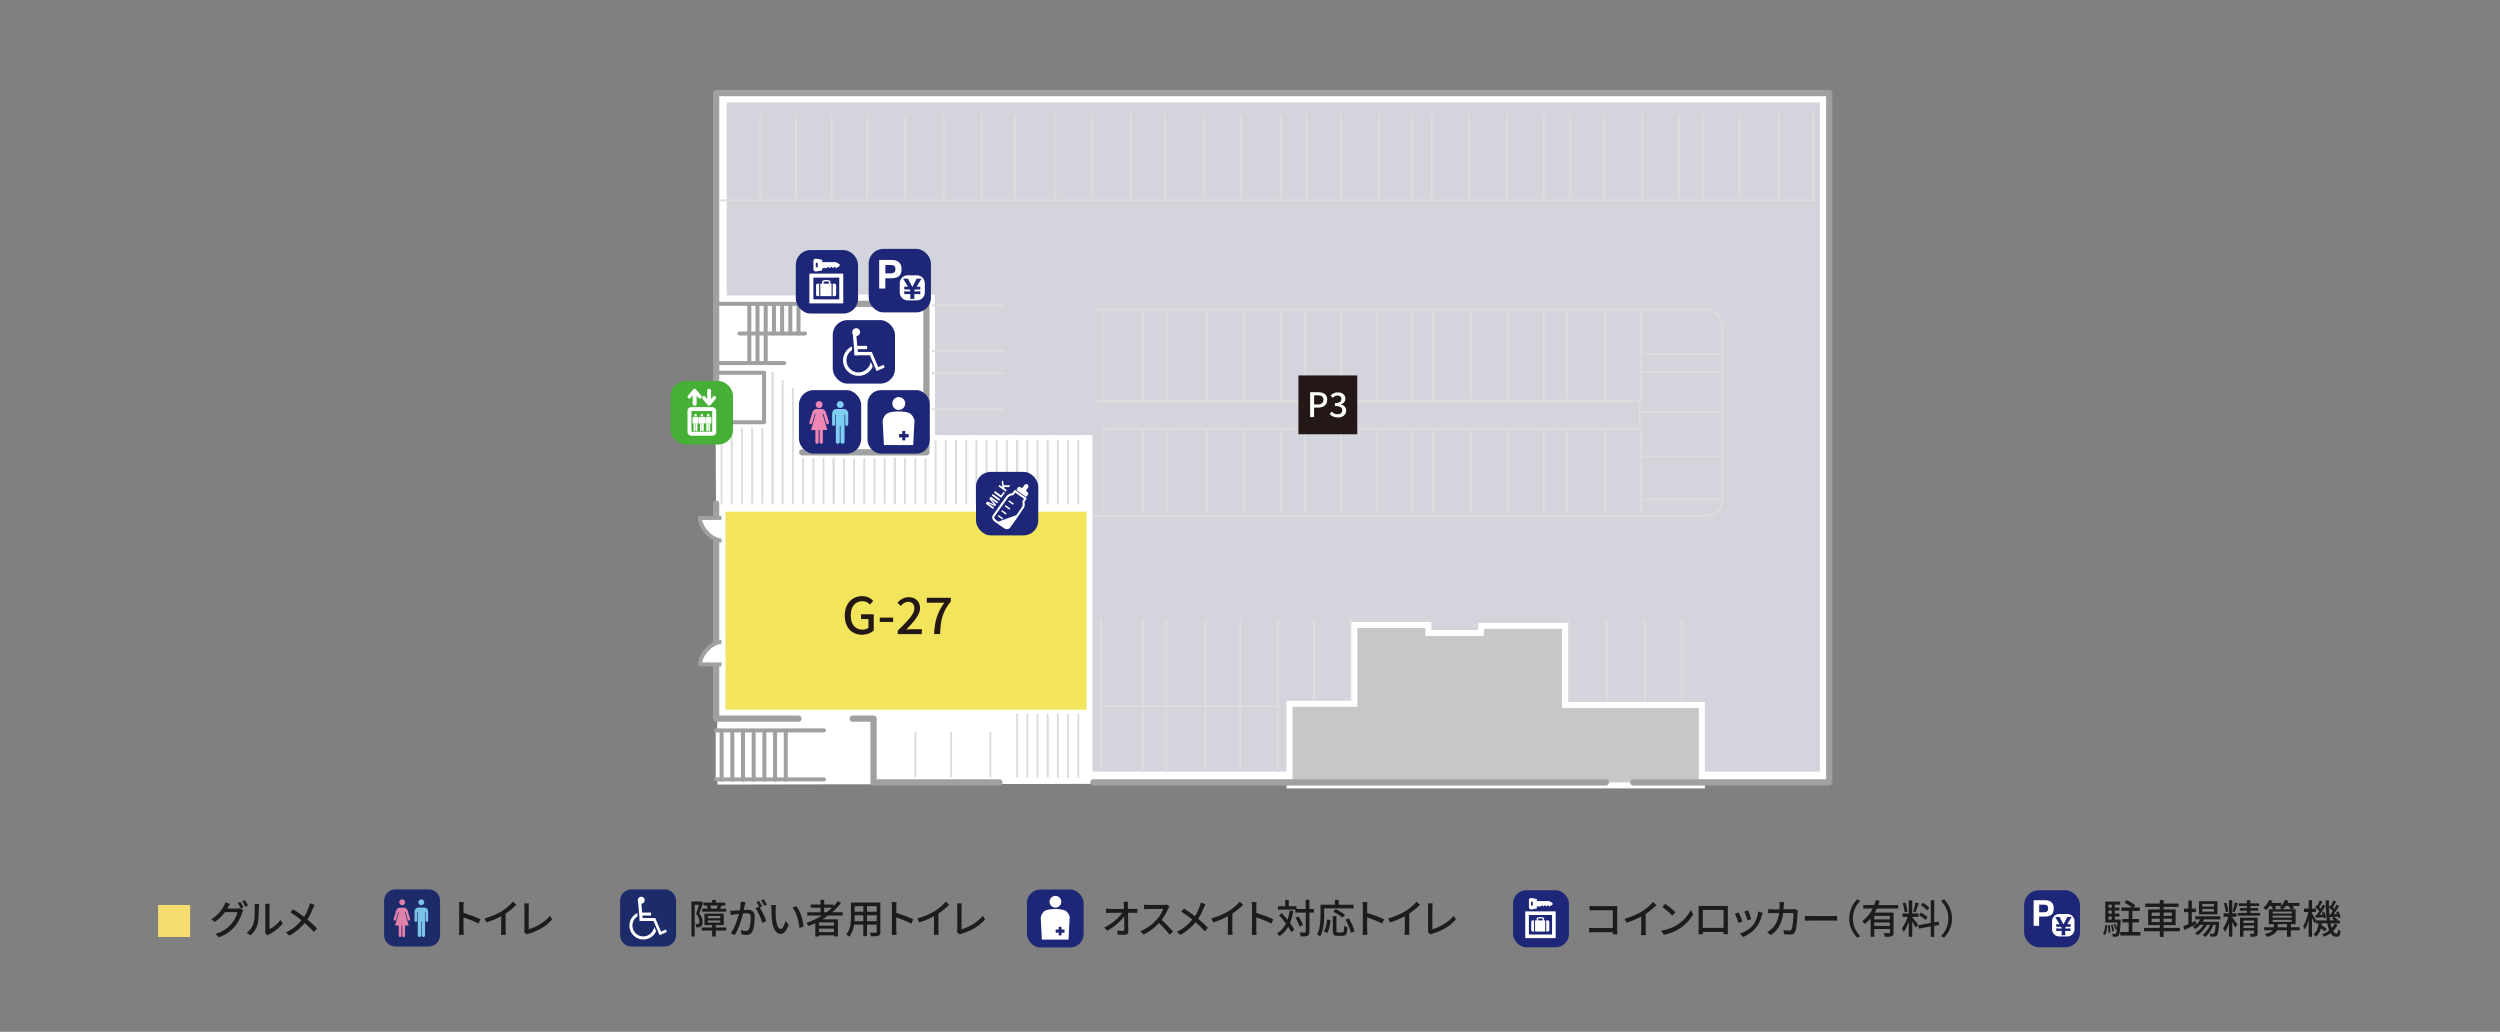<?xml version="1.0" encoding="UTF-8"?> <svg xmlns="http://www.w3.org/2000/svg" id="_アウトライン前" viewBox="0 0 400 165.09"><rect x="0" y="0" width="400" height="165.09" fill="#808080" stroke="none"/><defs><style>.cls-1{fill:#ee87b4;}.cls-1,.cls-2,.cls-3,.cls-4,.cls-5,.cls-6,.cls-7,.cls-8,.cls-9,.cls-10,.cls-11,.cls-12,.cls-13,.cls-14{stroke-width:0px;}.cls-15{stroke-width:1.92px;}.cls-15,.cls-16,.cls-17,.cls-18,.cls-19,.cls-20,.cls-21,.cls-22,.cls-23{stroke:#fff;}.cls-15,.cls-17,.cls-18,.cls-19,.cls-20,.cls-21,.cls-22,.cls-23{stroke-miterlimit:10;}.cls-15,.cls-24,.cls-12{fill:#fff;}.cls-25,.cls-16,.cls-26,.cls-17,.cls-18,.cls-20,.cls-27,.cls-22,.cls-23{fill:none;}.cls-25,.cls-16,.cls-26,.cls-27,.cls-24{stroke-linecap:round;stroke-linejoin:round;}.cls-25,.cls-26,.cls-24{stroke:#9fa0a0;}.cls-2{fill:#231815;}.cls-16{stroke-width:.34px;}.cls-3{fill:#7bc3e7;}.cls-26,.cls-19,.cls-21,.cls-24{stroke-width:.64px;}.cls-4{fill:#45b035;}.cls-17{stroke-width:.64px;}.cls-18{stroke-width:.58px;}.cls-5{fill:#f7dd70;}.cls-6{fill:#1e2678;}.cls-19{fill:#f2e55c;}.cls-20{stroke-width:.23px;}.cls-7{fill:#1e2b6a;}.cls-27{stroke:#dcdddd;stroke-width:.32px;}.cls-8{fill:#1b1c1e;}.cls-9{fill:#604c3f;}.cls-21{fill:#d3d4dc;}.cls-10{fill:#c9c7c5;}.cls-11{fill:#b5b5b6;}.cls-28{isolation:isolate;}.cls-22{stroke-width:.23px;}.cls-23{stroke-width:.21px;}.cls-13{fill:#e081ab;}.cls-14{fill:#7ecef4;}</style></defs><rect class="cls-12" x="114.51" y="116.86" width="17.32" height="7.84"></rect><rect class="cls-11" x="140.55" y="115.64" width="20.86" height="8.65"></rect><polygon class="cls-12" points="114.58 14.89 292.58 14.59 292.68 125.18 114.8 125.53 114.38 46.2 114.58 14.89"></polygon><polygon class="cls-21" points="136.16 47.44 149.28 47.44 149.28 69.93 174.47 69.93 174.47 123.78 291.5 123.78 291.5 16.07 115.95 16.07 115.95 47.59 131.7 47.59 136.16 47.44"></polygon><line class="cls-26" x1="118.32" y1="53.36" x2="128.81" y2="53.36"></line><line class="cls-26" x1="125.47" y1="58.09" x2="114.51" y2="58.09"></line><polyline class="cls-25" points="135.42 48.62 148.23 48.62 148.23 72.37 128.35 72.37"></polyline><line class="cls-26" x1="114.51" y1="48.62" x2="132.88" y2="48.62"></line><line class="cls-26" x1="127.76" y1="48.62" x2="127.76" y2="53.36"></line><line class="cls-26" x1="126.45" y1="48.62" x2="126.45" y2="53.36"></line><line class="cls-26" x1="125.14" y1="48.62" x2="125.14" y2="53.36"></line><line class="cls-26" x1="123.83" y1="48.62" x2="123.83" y2="53.36"></line><line class="cls-26" x1="122.51" y1="48.62" x2="122.51" y2="53.36"></line><line class="cls-26" x1="121.2" y1="48.62" x2="121.2" y2="53.36"></line><line class="cls-26" x1="119.89" y1="48.62" x2="119.89" y2="53.36"></line><line class="cls-26" x1="122.51" y1="53.36" x2="122.51" y2="58.09"></line><line class="cls-26" x1="121.2" y1="53.36" x2="121.2" y2="58.09"></line><line class="cls-26" x1="119.89" y1="53.36" x2="119.89" y2="58.09"></line><polyline class="cls-26" points="114.77 59.64 122.25 59.64 122.25 67.56 114.77 67.56"></polyline><line class="cls-27" x1="121.66" y1="18.44" x2="121.66" y2="31.76"></line><line class="cls-27" x1="127.37" y1="18.44" x2="127.37" y2="31.76"></line><line class="cls-27" x1="133.08" y1="18.44" x2="133.08" y2="31.76"></line><line class="cls-27" x1="138.78" y1="18.44" x2="138.78" y2="31.76"></line><line class="cls-27" x1="144.88" y1="18.44" x2="144.88" y2="31.76"></line><line class="cls-27" x1="150.98" y1="18.44" x2="150.98" y2="31.76"></line><line class="cls-27" x1="157.09" y1="18.44" x2="157.09" y2="31.76"></line><line class="cls-27" x1="162.4" y1="18.44" x2="162.4" y2="31.76"></line><line class="cls-27" x1="168.89" y1="18.44" x2="168.89" y2="31.76"></line><line class="cls-27" x1="174.8" y1="18.44" x2="174.8" y2="31.76"></line><line class="cls-27" x1="180.9" y1="18.44" x2="180.9" y2="31.76"></line><line class="cls-27" x1="186.41" y1="18.44" x2="186.41" y2="31.76"></line><line class="cls-27" x1="192.71" y1="18.44" x2="192.71" y2="31.76"></line><line class="cls-27" x1="198.61" y1="18.44" x2="198.61" y2="31.76"></line><line class="cls-27" x1="204.91" y1="18.44" x2="204.91" y2="31.76"></line><line class="cls-27" x1="209.04" y1="18.44" x2="209.04" y2="31.76"></line><line class="cls-27" x1="214.55" y1="18.44" x2="214.55" y2="31.76"></line><line class="cls-27" x1="220.65" y1="18.44" x2="220.65" y2="31.76"></line><line class="cls-27" x1="225.97" y1="18.44" x2="225.97" y2="31.76"></line><line class="cls-27" x1="229.11" y1="18.44" x2="229.11" y2="31.76"></line><line class="cls-27" x1="235.02" y1="18.44" x2="235.02" y2="31.76"></line><line class="cls-27" x1="241.12" y1="18.44" x2="241.12" y2="31.76"></line><line class="cls-27" x1="247.02" y1="18.44" x2="247.02" y2="31.76"></line><line class="cls-27" x1="251.16" y1="18.44" x2="251.16" y2="31.76"></line><line class="cls-27" x1="256.67" y1="18.44" x2="256.67" y2="31.76"></line><line class="cls-27" x1="262.77" y1="18.44" x2="262.77" y2="31.76"></line><line class="cls-27" x1="268.67" y1="18.44" x2="268.67" y2="31.76"></line><line class="cls-27" x1="272.41" y1="18.44" x2="272.41" y2="31.76"></line><line class="cls-27" x1="278.31" y1="18.44" x2="278.31" y2="31.76"></line><line class="cls-27" x1="284.61" y1="18.44" x2="284.61" y2="31.76"></line><line class="cls-27" x1="290.12" y1="18.44" x2="290.12" y2="31.76"></line><line class="cls-27" x1="149.21" y1="48.84" x2="160.63" y2="48.84"></line><line class="cls-27" x1="149.21" y1="56.17" x2="160.63" y2="56.17"></line><line class="cls-27" x1="149.21" y1="59.72" x2="160.63" y2="59.72"></line><line class="cls-27" x1="149.21" y1="65.49" x2="160.63" y2="65.49"></line><line class="cls-27" x1="176.57" y1="49.95" x2="176.57" y2="63.86"></line><line class="cls-27" x1="182.87" y1="49.95" x2="182.87" y2="63.86"></line><line class="cls-27" x1="186.8" y1="49.95" x2="186.8" y2="63.86"></line><line class="cls-27" x1="193.1" y1="49.95" x2="193.1" y2="63.86"></line><line class="cls-27" x1="199" y1="49.95" x2="199" y2="63.86"></line><line class="cls-27" x1="204.91" y1="49.95" x2="204.91" y2="63.86"></line><line class="cls-27" x1="208.84" y1="49.95" x2="208.84" y2="63.86"></line><line class="cls-27" x1="214.55" y1="49.95" x2="214.55" y2="63.86"></line><line class="cls-27" x1="220.26" y1="49.95" x2="220.26" y2="63.86"></line><line class="cls-27" x1="225.97" y1="49.95" x2="225.97" y2="63.86"></line><line class="cls-27" x1="229.31" y1="49.95" x2="229.31" y2="63.86"></line><line class="cls-27" x1="235.41" y1="49.95" x2="235.41" y2="63.86"></line><line class="cls-27" x1="241.32" y1="49.95" x2="241.32" y2="63.86"></line><line class="cls-27" x1="247.02" y1="49.95" x2="247.02" y2="63.86"></line><line class="cls-27" x1="250.76" y1="49.95" x2="250.76" y2="63.86"></line><line class="cls-27" x1="256.86" y1="49.95" x2="256.86" y2="63.86"></line><line class="cls-27" x1="262.57" y1="49.95" x2="262.57" y2="63.86"></line><line class="cls-27" x1="176.57" y1="68.82" x2="176.57" y2="82.13"></line><line class="cls-27" x1="182.87" y1="68.82" x2="182.87" y2="82.13"></line><line class="cls-27" x1="186.8" y1="68.82" x2="186.8" y2="82.13"></line><line class="cls-27" x1="193.1" y1="68.82" x2="193.1" y2="82.13"></line><line class="cls-27" x1="199" y1="68.82" x2="199" y2="82.13"></line><line class="cls-27" x1="204.91" y1="68.82" x2="204.91" y2="82.13"></line><line class="cls-27" x1="208.84" y1="68.82" x2="208.84" y2="82.13"></line><line class="cls-27" x1="214.55" y1="68.82" x2="214.55" y2="82.13"></line><line class="cls-27" x1="220.26" y1="68.82" x2="220.26" y2="82.13"></line><line class="cls-27" x1="225.97" y1="68.82" x2="225.97" y2="82.13"></line><line class="cls-27" x1="229.31" y1="68.82" x2="229.31" y2="82.13"></line><line class="cls-27" x1="235.41" y1="68.82" x2="235.41" y2="82.13"></line><line class="cls-27" x1="241.32" y1="68.82" x2="241.32" y2="82.13"></line><line class="cls-27" x1="247.02" y1="68.82" x2="247.02" y2="82.13"></line><line class="cls-27" x1="250.76" y1="68.82" x2="250.76" y2="82.13"></line><line class="cls-27" x1="256.86" y1="68.82" x2="256.86" y2="82.13"></line><line class="cls-27" x1="262.57" y1="68.82" x2="262.57" y2="82.13"></line><line class="cls-27" x1="275.17" y1="56.61" x2="262.83" y2="56.61"></line><line class="cls-27" x1="275.17" y1="59.5" x2="262.83" y2="59.5"></line><line class="cls-27" x1="275.17" y1="65.93" x2="262.83" y2="65.93"></line><line class="cls-27" x1="275.17" y1="73.03" x2="262.83" y2="73.03"></line><line class="cls-27" x1="275.17" y1="79.91" x2="262.83" y2="79.91"></line><line class="cls-27" x1="115.36" y1="32.05" x2="290.32" y2="32.05"></line><path class="cls-27" d="M175.06,49.51h97.94s2.56.22,2.56,2.88v27.52s.39,2.44-2.95,2.66h-97.61"></path><line class="cls-27" x1="176.17" y1="99.22" x2="176.17" y2="123.41"></line><line class="cls-27" x1="182.87" y1="99.22" x2="182.87" y2="123.41"></line><line class="cls-27" x1="146.46" y1="117.2" x2="146.46" y2="124.3"></line><line class="cls-27" x1="152.17" y1="117.2" x2="152.17" y2="124.3"></line><line class="cls-27" x1="158.46" y1="117.2" x2="158.46" y2="124.3"></line><line class="cls-27" x1="186.61" y1="99.22" x2="186.61" y2="123.41"></line><line class="cls-27" x1="192.9" y1="99.22" x2="192.9" y2="123.41"></line><line class="cls-27" x1="198.41" y1="99.22" x2="198.41" y2="123.41"></line><line class="cls-27" x1="204.51" y1="99.22" x2="204.51" y2="123.41"></line><line class="cls-27" x1="210.22" y1="99.22" x2="210.22" y2="112.76"></line><line class="cls-27" x1="216.13" y1="99.22" x2="216.13" y2="112.76"></line><line class="cls-27" x1="250.96" y1="99.22" x2="250.96" y2="112.76"></line><line class="cls-27" x1="257.06" y1="99.22" x2="257.06" y2="112.76"></line><line class="cls-27" x1="263.16" y1="99.22" x2="263.16" y2="112.76"></line><line class="cls-27" x1="269.07" y1="99.22" x2="269.07" y2="112.76"></line><line class="cls-27" x1="176.57" y1="112.98" x2="204.32" y2="112.98"></line><polyline class="cls-27" points="176.57 68.59 262.37 68.59 262.37 64.16 175.78 64.16"></polyline><polyline class="cls-26" points="234.62 124.96 234.62 118.75 213.86 118.75 213.86 125.07"></polyline><line class="cls-26" x1="228.23" y1="118.97" x2="228.23" y2="124.96"></line><path class="cls-26" d="M224.29,114.22s2.52,0,2.78,0c0,1.25-1.26,3.31-2.78,3.31"></path><line class="cls-26" x1="214.22" y1="118.75" x2="214.22" y2="114.24"></line><line class="cls-26" x1="215.6" y1="118.75" x2="215.6" y2="114.24"></line><line class="cls-26" x1="216.98" y1="118.75" x2="216.98" y2="114.24"></line><line class="cls-26" x1="218.36" y1="118.75" x2="218.36" y2="114.24"></line><line class="cls-26" x1="219.73" y1="118.75" x2="219.73" y2="114.24"></line><polygon class="cls-15" points="249.91 113.27 249.91 100.62 237.45 100.62 237.38 101.77 228.06 101.77 228.06 100.48 217.18 100.48 217.18 113.09 206.81 113.09 206.81 125.18 271.82 125.18 271.82 113.27 249.91 113.27"></polygon><polygon class="cls-10" points="249.91 113.27 249.91 100.62 237.45 100.62 237.38 101.77 228.06 101.77 228.06 100.48 217.18 100.48 217.18 113.09 206.81 113.09 206.81 125.18 271.82 125.18 271.82 113.27 249.91 113.27"></polygon><line class="cls-25" x1="174.93" y1="125.18" x2="256.93" y2="125.18"></line><polyline class="cls-25" points="136.42 114.98 139.77 114.98 139.77 125.18 159.91 125.18"></polyline><polyline class="cls-25" points="114.58 80.58 114.58 114.98 127.76 114.98"></polyline><polyline class="cls-25" points="261.32 125.18 292.68 125.18 292.68 14.89 114.58 14.89 114.58 67.56"></polyline><path class="cls-24" d="M132.88,48.55s0-2.84,0-3.13c.96,0,2.54,1.42,2.54,3.13"></path><path class="cls-24" d="M115.68,82.86s-3.35.01-3.7.02c0,1.37,1.69,3.63,3.71,3.62"></path><path class="cls-24" d="M115.68,106.32s-3.35-.01-3.7-.02c0-1.37,1.69-3.63,3.71-3.62"></path><rect class="cls-19" x="115.76" y="81.54" width="58.41" height="32.33"></rect><line class="cls-26" x1="114.51" y1="116.86" x2="131.83" y2="116.86"></line><line class="cls-26" x1="114.51" y1="124.7" x2="131.83" y2="124.7"></line><line class="cls-26" x1="115.46" y1="117.2" x2="115.46" y2="124.75"></line><line class="cls-26" x1="117.17" y1="117.2" x2="117.17" y2="124.75"></line><line class="cls-26" x1="118.88" y1="117.2" x2="118.88" y2="124.75"></line><line class="cls-26" x1="120.59" y1="117.2" x2="120.59" y2="124.75"></line><line class="cls-26" x1="122.3" y1="117.2" x2="122.3" y2="124.75"></line><line class="cls-26" x1="124.01" y1="117.2" x2="124.01" y2="124.75"></line><line class="cls-26" x1="125.72" y1="117.2" x2="125.72" y2="124.75"></line><line class="cls-27" x1="162.74" y1="114.32" x2="162.74" y2="124.3"></line><line class="cls-27" x1="164.37" y1="114.32" x2="164.37" y2="124.3"></line><line class="cls-27" x1="166" y1="114.32" x2="166" y2="124.3"></line><line class="cls-27" x1="167.63" y1="114.32" x2="167.63" y2="124.3"></line><line class="cls-27" x1="169.26" y1="114.32" x2="169.26" y2="124.3"></line><line class="cls-27" x1="170.89" y1="114.32" x2="170.89" y2="124.3"></line><line class="cls-27" x1="172.53" y1="114.32" x2="172.53" y2="124.3"></line><line class="cls-27" x1="162.74" y1="70.51" x2="162.74" y2="80.49"></line><line class="cls-27" x1="164.37" y1="70.51" x2="164.37" y2="80.49"></line><line class="cls-27" x1="166" y1="70.51" x2="166" y2="80.49"></line><line class="cls-27" x1="167.63" y1="70.51" x2="167.63" y2="80.49"></line><line class="cls-27" x1="169.26" y1="70.51" x2="169.26" y2="80.49"></line><line class="cls-27" x1="170.89" y1="70.51" x2="170.89" y2="80.49"></line><line class="cls-27" x1="172.53" y1="70.51" x2="172.53" y2="80.49"></line><line class="cls-27" x1="152.96" y1="70.51" x2="152.96" y2="80.49"></line><line class="cls-27" x1="154.59" y1="70.51" x2="154.59" y2="80.49"></line><line class="cls-27" x1="156.22" y1="70.51" x2="156.22" y2="80.49"></line><line class="cls-27" x1="157.85" y1="70.51" x2="157.85" y2="80.49"></line><line class="cls-27" x1="159.48" y1="70.51" x2="159.48" y2="80.49"></line><line class="cls-27" x1="161.11" y1="70.51" x2="161.11" y2="80.49"></line><line class="cls-27" x1="162.74" y1="70.51" x2="162.74" y2="80.49"></line><line class="cls-27" x1="143.17" y1="73.39" x2="143.17" y2="80.49"></line><line class="cls-27" x1="144.8" y1="73.39" x2="144.8" y2="80.49"></line><line class="cls-27" x1="146.44" y1="73.39" x2="146.44" y2="80.49"></line><line class="cls-27" x1="148.07" y1="73.39" x2="148.07" y2="80.49"></line><line class="cls-27" x1="149.7" y1="70.51" x2="149.7" y2="80.49"></line><line class="cls-27" x1="151.33" y1="70.51" x2="151.33" y2="80.49"></line><line class="cls-27" x1="152.96" y1="70.51" x2="152.96" y2="80.49"></line><line class="cls-27" x1="133.39" y1="73.39" x2="133.39" y2="80.49"></line><line class="cls-27" x1="135.02" y1="73.39" x2="135.02" y2="80.49"></line><line class="cls-27" x1="136.65" y1="73.39" x2="136.65" y2="80.49"></line><line class="cls-27" x1="138.28" y1="73.39" x2="138.28" y2="80.49"></line><line class="cls-27" x1="139.91" y1="73.39" x2="139.91" y2="80.49"></line><line class="cls-27" x1="141.54" y1="73.39" x2="141.54" y2="80.49"></line><line class="cls-27" x1="143.17" y1="73.39" x2="143.17" y2="80.49"></line><line class="cls-27" x1="123.61" y1="59.64" x2="123.61" y2="80.49"></line><line class="cls-27" x1="125.24" y1="60.96" x2="125.24" y2="80.49"></line><line class="cls-27" x1="126.87" y1="62.2" x2="126.87" y2="80.49"></line><line class="cls-27" x1="128.5" y1="73.39" x2="128.5" y2="80.49"></line><line class="cls-27" x1="130.13" y1="73.39" x2="130.13" y2="80.49"></line><line class="cls-27" x1="131.76" y1="73.39" x2="131.76" y2="80.49"></line><line class="cls-27" x1="133.39" y1="73.39" x2="133.39" y2="80.49"></line><line class="cls-27" x1="115.45" y1="70.51" x2="115.45" y2="80.49"></line><line class="cls-27" x1="117.08" y1="68.59" x2="117.08" y2="80.49"></line><line class="cls-27" x1="118.71" y1="68.59" x2="118.71" y2="80.49"></line><line class="cls-27" x1="120.35" y1="68.59" x2="120.35" y2="80.49"></line><line class="cls-27" x1="121.98" y1="68.59" x2="121.98" y2="80.49"></line><line class="cls-27" x1="123.61" y1="59.64" x2="123.61" y2="80.49"></line><rect class="cls-6" x="127.83" y="62.42" width="9.96" height="10.16" rx="2.35" ry="2.35"></rect><g id="g2551"><g id="g2561"><g id="g2563"><path id="path2565" class="cls-1" d="M131.06,65.29c.31,0,.56-.25.56-.56s-.25-.56-.56-.56-.56.25-.56.56.25.56.56.56Z"></path></g><path id="path2569" class="cls-1" d="M130.98,68.81v1.94c0,.35-.52.35-.52,0v-1.94h-.69l.74-2.58h-.12l-.44,1.47c-.1.32-.54.19-.44-.16l.49-1.6c.05-.18.28-.51.68-.51h.76c.4,0,.63.33.69.51l.49,1.6c.1.34-.34.49-.44.15l-.44-1.47h-.13l.75,2.58h-.7v1.95c0,.35-.52.35-.52,0v-1.95h-.15Z"></path></g><g id="g2571"><path id="path2573" class="cls-14" d="M133.85,65.44c-.39,0-.71.32-.71.73v1.72c0,.33.48.33.48,0v-1.57h.11v4.36c0,.45.64.43.64,0v-2.55h.11v2.55c0,.43.65.45.65,0v-4.36h.11v1.57c0,.34.48.34.48,0v-1.71c0-.37-.28-.74-.71-.74h-1.17Z"></path><g id="g2575"><path id="path2577" class="cls-14" d="M134.44,65.29c.31,0,.56-.25.56-.56s-.25-.56-.56-.56-.56.25-.56.56.25.56.56.56Z"></path></g></g></g><rect class="cls-6" x="138.8" y="62.42" width="9.96" height="10.16" rx="2.14" ry="2.14"></rect><path class="cls-12" d="M146.31,67.45c0-.12.05-.49-.48-1.11-.44-.52-1.87-.51-2.06-.51-.19,0-1.63,0-2.06.51-.52.62-.47.99-.48,1.11,0,.12.2,3.76.2,3.76h4.68s.21-3.65.2-3.76Z"></path><path class="cls-12" d="M144.83,64.56c0,.57-.46,1.03-1.03,1.03s-1.03-.46-1.03-1.03.46-1.03,1.03-1.03,1.03.46,1.03,1.03Z"></path><rect class="cls-9" x="143.86" y="69.47" width="1.5" height=".49"></rect><rect class="cls-6" x="143.86" y="69.47" width="1.5" height=".49"></rect><rect class="cls-6" x="144.36" y="68.96" width=".49" height="1.5"></rect><rect class="cls-6" x="133.24" y="51.22" width="9.96" height="10.16" rx="2.35" ry="2.35"></rect><path class="cls-12" d="M137.62,53.14c0,.35-.28.63-.63.63s-.63-.28-.63-.63.28-.63.63-.63.63.28.63.63Z"></path><polygon class="cls-12" points="137.29 56.84 136.74 56.84 136.43 53.24 136.98 53.24 137.29 56.84"></polygon><rect class="cls-12" x="136.89" y="55.34" width="1.85" height=".53"></rect><polygon class="cls-12" points="139.18 56.84 136.74 56.84 136.74 56.31 139.49 56.31 140.51 58.73 141.36 58.36 141.55 58.81 140.25 59.37 139.18 56.84"></polygon><path class="cls-12" d="M137.36,60.13c-1.37,0-2.48-1.11-2.48-2.48,0-.94.6-1.88,1.45-2.23,0,0,0,.56,0,.59-.56.35-.9.98-.9,1.64,0,1.07.87,1.94,1.94,1.94.9,0,1.76-.69,1.95-1.69,0,0,.29.7.32.75-.39.89-1.27,1.49-2.27,1.49Z"></path><path class="cls-2" d="M135.16,98.49c0-1.94,1.2-3.11,2.78-3.11.84,0,1.41.37,1.77.75l-.5.6c-.3-.3-.66-.54-1.24-.54-1.11,0-1.85.86-1.85,2.26s.66,2.29,1.89,2.29c.37,0,.73-.11.94-.29v-1.4h-1.18v-.77h2.03v2.58c-.4.4-1.07.7-1.89.7-1.59,0-2.75-1.12-2.75-3.07Z"></path><path class="cls-2" d="M140.76,98.82h2.14v.69h-2.14v-.69Z"></path><path class="cls-2" d="M143.63,100.91c1.66-1.63,2.67-2.67,2.67-3.57,0-.63-.34-1.05-1.01-1.05-.47,0-.86.3-1.17.67l-.53-.52c.51-.55,1.04-.89,1.82-.89,1.09,0,1.8.7,1.8,1.75s-.96,2.13-2.2,3.43c.3-.03.68-.06.97-.06h1.51v.79h-3.85v-.54Z"></path><path class="cls-2" d="M151.09,96.44h-2.8v-.79h3.84v.57c-1.37,1.71-1.62,2.97-1.72,5.23h-.96c.11-2.11.51-3.44,1.64-5.02Z"></path><rect class="cls-6" x="127.33" y="40.01" width="9.96" height="10.16" rx="2.35" ry="2.35"></rect><rect class="cls-17" x="129.82" y="44.1" width="4.78" height="4.12"></rect><rect class="cls-12" x="131.25" y="45.39" width="1.8" height="1.99"></rect><path class="cls-12" d="M130.8,45.39c-.13,0-.23.1-.23.23v1.53c0,.13.1.23.23.23h.27v-1.99h-.27Z"></path><path class="cls-12" d="M133.55,45.39h-.32v1.99h.32c.13,0,.23-.1.23-.23v-1.53c0-.13-.1-.23-.23-.23Z"></path><path class="cls-20" d="M131.66,45.49v-.47s.25-.12.54-.12.55.12.55.12v.49"></path><path class="cls-12" d="M133.81,41.94h-2.25v-.36s-.69-.16-.94-.19c-.25-.03-.47.11-.47.33s0,1.05,0,1.35.29.39.41.37c.12-.02.99-.17.99-.17v-.37h.71l.23-.22.25.23.29-.25.24.26.24-.26.26.25.57-.35v-.27l-.56-.34ZM130.84,42.61c0,.1-.07.18-.16.18s-.16-.08-.16-.18v-.41c0-.1.07-.18.16-.18s.16.08.16.18v.41Z"></path><rect class="cls-6" x="138.99" y="39.82" width="9.96" height="10.16" rx="2.35" ry="2.35"></rect><path class="cls-12" d="M146.71,44.05h-1.49c-.69,0-1.26.56-1.26,1.26v1.49c0,.69.56,1.26,1.26,1.26h1.49c.69,0,1.26-.56,1.26-1.26v-1.49c0-.69-.56-1.26-1.26-1.26ZM146.83,45.88c.19,0,.26,0,.42-.03v.49c-.12-.02-.24-.03-.42-.03h-.42l-.12.21v.1h.54c.17,0,.28,0,.42-.03v.49c-.16-.02-.24-.03-.42-.03h-.54v.22c0,.25,0,.38.03.55h-.69c.02-.18.03-.34.03-.55v-.22h-.55c-.17,0-.31,0-.42.03v-.49c.1.02.24.03.42.03h.55v-.1l-.13-.21h-.42c-.19,0-.24,0-.42.03v-.49c.11.02.24.03.42.03h.17l-.5-.84c-.1-.16-.16-.26-.28-.45h.8c.04.13.08.22.18.4l.49.92.49-.91c.1-.19.15-.3.18-.41h.8c-.05.08-.23.36-.28.45l-.5.84h.17Z"></path><path class="cls-12" d="M143.83,44.19c-.28.22-.67.33-1.19.33h-.99v1.64h-.98v-4.57h2.04c.47,0,.84.12,1.12.36.28.24.42.6.42,1.09,0,.54-.14.92-.42,1.14ZM143.08,42.55c-.12-.1-.3-.15-.53-.15h-.89v1.34h.89c.23,0,.4-.06.53-.16.13-.11.19-.28.19-.52s-.06-.41-.19-.51Z"></path><rect class="cls-4" x="107.32" y="60.96" width="9.96" height="10.16" rx="2.35" ry="2.35"></rect><g id="g7515"><g id="g2318"><g id="g2320"><path id="path2322" class="cls-12" d="M110,69.11v-3.36h0c0-.34.26-.61.61-.61h3.37c.34,0,.61.27.61.61v3.36h0c0,.36-.27.61-.61.61h-3.37c-.34,0-.61-.27-.61-.61Z"></path><path id="path2324" class="cls-4" d="M110.63,65.77h3.32v3.3h-3.32v-3.3Z"></path></g><g id="g2326"><path id="path2328" class="cls-12" d="M113.13,62.53c0-.44.63-.44.64,0v1.33s.33-.42.33-.42c.24-.26.65.1.4.39l-.83.99c-.13.13-.3.13-.43,0l-.83-.99c-.26-.29.16-.66.4-.39l.34.42v-1.33Z"></path><path id="path2330" class="cls-12" d="M110.82,64.6c0,.44.63.44.64,0v-1.33s.33.42.33.42c.24.26.65-.1.39-.4l-.83-.99c-.13-.13-.3-.13-.43,0l-.83.99c-.26.29.16.66.39.39l.34-.42v1.33Z"></path></g><g id="g2332"><g id="g2334"><path id="path2336" class="cls-12" d="M113.8,67.67c0,.07-.05.11-.11.11h-.74c-.06,0-.11-.05-.11-.11v-.81c0-.09.07-.16.16-.16,0,0,.66,0,.66,0,.09,0,.16.07.16.16v.81Z"></path><g id="g2338"><path id="path2340" class="cls-12" d="M113.62,67.75h-.28v1.09c0,.19.28.19.28,0v-1.09Z"></path><path id="path2342" class="cls-12" d="M113.29,67.75h-.28v1.09c0,.19.28.19.28,0v-1.09Z"></path></g><g id="g2344"><path id="path2346" class="cls-12" d="M113.32,66.64c.12,0,.21-.09.21-.21s-.1-.21-.21-.21-.21.09-.21.21.1.21.21.21Z"></path></g></g><g id="g2350"><path id="path2352" class="cls-12" d="M112.78,67.67c0,.07-.05.11-.11.11h-.74c-.06,0-.11-.05-.11-.11v-.81c0-.09.07-.16.16-.16h.66c.09,0,.16.07.16.16v.81Z"></path><g id="g2354"><path id="path2356" class="cls-12" d="M112.6,67.75h-.28v1.09c0,.19.28.19.28,0v-1.09Z"></path><path id="path2358" class="cls-12" d="M112.28,67.75h-.28v1.09c0,.19.28.19.28,0v-1.09Z"></path></g><g id="g2360"><path id="path2362" class="cls-12" d="M112.3,66.64c.12,0,.21-.09.21-.21s-.09-.21-.21-.21-.21.09-.21.21.1.21.21.21Z"></path></g></g><g id="g2366"><path id="path2368" class="cls-12" d="M111.77,67.67c0,.07-.05.11-.11.11h-.74c-.06,0-.11-.05-.11-.11v-.81c0-.09.07-.16.16-.16h.66c.09,0,.16.07.16.16v.81Z"></path><g id="g2370"><path id="path2372" class="cls-12" d="M111.58,67.75h-.28v1.09c0,.19.28.19.28,0v-1.09Z"></path><path id="path2374" class="cls-12" d="M111.26,67.75h-.28v1.09c0,.19.28.19.28,0v-1.09Z"></path></g><g id="g2376"><path id="path2378" class="cls-12" d="M111.28,66.64c.12,0,.21-.09.21-.21s-.1-.21-.21-.21-.21.09-.21.21.09.21.21.21Z"></path></g></g></g></g></g><rect class="cls-6" x="156.16" y="75.5" width="9.96" height="10.16" rx="2.35" ry="2.35"></rect><path class="cls-12" d="M162.68,78.27s.18-.25.23-.31c.05-.06.18-.1.23-.07.05.03.22.1.31.16.06.03.13.02.17-.03.04-.05.25-.38.31-.44.06-.07.27-.2.46-.07.18.12.19.34.14.43-.04.09-.29.43-.32.47-.03.04-.05.1-.01.15.04.05.22.21.27.27.05.06.08.17.02.27-.06.1-.22.31-.24.34-.02.03-.05.06-.12.02-.07-.04-1.38-.97-1.42-1-.06-.05-.09-.08-.03-.17Z"></path><path class="cls-16" d="M162.4,78.6l1.67,1.15s-.3.46-.33.51c-.02.05.17.54-.07.92-.23.39-2.06,3.01-2.21,3.18-.15.17-.46.18-.67.04-.21-.14-1.52-1.03-1.65-1.17-.14-.13-.34-.37-.14-.7.2-.32,2.06-2.91,2.18-3.07.14-.2.6-.41.88-.39.08-.09.35-.49.35-.49Z"></path><line class="cls-22" x1="159.71" y1="82.5" x2="160.45" y2="83.02"></line><line class="cls-22" x1="160.27" y1="81.72" x2="161.01" y2="82.25"></line><line class="cls-22" x1="160.83" y1="80.92" x2="161.58" y2="81.45"></line><line class="cls-22" x1="161.39" y1="80.14" x2="162.14" y2="80.67"></line><polygon class="cls-12" points="159.61 83.51 162.86 82.33 161.43 84.41 161.06 84.5 159.61 83.51"></polygon><path class="cls-12" d="M158.28,79.82l.26-.35,1.16.85-.17.23-.78-.57s-.05-.04-.09-.07c-.04-.03-.07-.05-.09-.07l.81.93-.17.23-1.13-.5s.05.04.09.07c.04.03.07.05.1.07l.78.58-.17.22-1.16-.85.26-.35,1.06.46-.76-.88Z"></path><path class="cls-12" d="M160.02,79.88l-.18.24-1.16-.85.18-.24,1.16.85Z"></path><path class="cls-12" d="M159.03,78.81l.18-.24.95.7.42-.58.21.15-.6.82-1.16-.85Z"></path><path class="cls-12" d="M159.75,77.82l.17-.24.48.35-.15-.8.23-.31.13.82h1.05s-.23.31-.23.31l-.77-.02.03.2.39.28-.18.24-1.16-.85Z"></path><rect class="cls-2" x="207.75" y="60.07" width="9.41" height="9.41"></rect><path class="cls-12" d="M209.63,62.75h1.2c.89,0,1.52.31,1.52,1.2s-.63,1.27-1.5,1.27h-.6v1.51h-.63v-3.98ZM210.8,64.72c.64,0,.94-.24.94-.77s-.33-.7-.96-.7h-.52v1.46h.54Z"></path><path class="cls-12" d="M212.76,66.25l.3-.4c.23.24.53.44.94.44.45,0,.76-.24.76-.63,0-.43-.28-.7-1.18-.7v-.46c.78,0,1.04-.29,1.04-.66,0-.35-.23-.56-.61-.56-.31,0-.57.15-.79.38l-.32-.39c.31-.29.68-.49,1.14-.49.71,0,1.22.37,1.22,1.01,0,.45-.26.75-.69.9v.03c.46.11.82.45.82.97,0,.7-.6,1.11-1.33,1.11-.63,0-1.03-.25-1.3-.55Z"></path><g id="_フロアマップ_エリア-4"><rect id="_長方形_321-4" class="cls-5" x="25.3" y="144.8" width="5.12" height="5.12"></rect><g id="_レストラン_カフェ" class="cls-28"><g class="cls-28"><path class="cls-8" d="M36.48,145.2c-.03.06-.06.11-.1.17h1.54c.18,0,.36-.03.48-.06l.52.32c-.06.1-.13.26-.18.39-.17.61-.55,1.47-1.13,2.17-.59.72-1.36,1.31-2.56,1.77l-.59-.54c1.23-.36,1.99-.93,2.56-1.59.47-.54.86-1.35.97-1.89h-2c-.4.55-.95,1.11-1.62,1.56l-.56-.42c1.11-.67,1.71-1.55,2.01-2.12.08-.13.19-.39.24-.58l.74.24c-.13.19-.26.43-.33.56ZM38.96,145.17l-.42.18c-.13-.26-.33-.64-.5-.88l.41-.17c.16.23.39.63.52.88ZM39.69,144.88l-.42.19c-.13-.28-.35-.64-.52-.88l.41-.17c.17.24.42.64.53.87Z"></path><path class="cls-8" d="M40.57,147.7c.19-.57.19-1.82.19-2.55,0-.22-.01-.37-.05-.52h.74c0,.05-.03.29-.03.51,0,.73-.03,2.09-.2,2.73-.19.7-.59,1.33-1.14,1.79l-.61-.41c.56-.38.92-.97,1.11-1.55ZM42.45,148.91v-3.79c0-.26-.04-.47-.04-.51h.74s-.03.25-.03.51v3.54c.56-.25,1.28-.79,1.74-1.47l.39.55c-.54.72-1.44,1.39-2.18,1.76-.12.06-.19.12-.24.16l-.42-.35c.03-.11.04-.26.04-.4Z"></path><path class="cls-8" d="M50.09,145.3c-.21.53-.51,1.21-.92,1.82.57.47,1.12.96,1.56,1.44l-.51.56c-.46-.53-.94-.99-1.47-1.45-.58.71-1.35,1.44-2.45,2.03l-.56-.5c1.09-.52,1.86-1.18,2.49-1.96-.47-.38-1.13-.87-1.76-1.26l.42-.51c.54.34,1.25.83,1.76,1.22.38-.56.61-1.13.8-1.65.05-.14.11-.37.14-.52l.74.26c-.07.13-.18.38-.23.52Z"></path></g></g></g><rect class="cls-6" x="164.31" y="142.33" width="9.07" height="9.26" rx="2.14" ry="2.14"></rect><path class="cls-12" d="M171.16,146.91c0-.11.04-.44-.44-1.01-.4-.47-1.71-.46-1.88-.46-.17,0-1.48,0-1.88.46-.48.57-.43.9-.44,1.01,0,.11.18,3.43.18,3.43h4.26s.19-3.32.18-3.43Z"></path><path class="cls-12" d="M169.81,144.28c0,.52-.42.94-.94.94s-.94-.42-.94-.94.42-.94.94-.94.94.42.94.94Z"></path><rect class="cls-9" x="168.93" y="148.75" width="1.37" height=".45"></rect><rect class="cls-6" x="168.93" y="148.75" width="1.37" height=".45"></rect><rect class="cls-6" x="169.39" y="148.29" width=".45" height="1.37"></rect><g id="_グループ_2064"><path id="_長方形_2550" class="cls-7" d="M101.03,142.3h5.33c1,0,1.81.81,1.81,1.81h0v5.52c0,1-.81,1.81-1.81,1.81h-5.33c-1,0-1.81-.81-1.81-1.81h0v-5.52c0-1,.81-1.81,1.81-1.81h0Z"></path><path id="_パス_8225" class="cls-12" d="M103.16,144.03c0,.31-.25.56-.56.56-.31,0-.56-.25-.56-.56,0-.31.25-.56.56-.56.31,0,.56.25.56.56"></path><path id="_パス_8226" class="cls-12" d="M102.86,147.36h-.5l-.28-3.24h.5l.28,3.24Z"></path><rect id="_長方形_2551" class="cls-12" x="102.5" y="146.01" width="1.67" height=".48"></rect><path id="_パス_8227" class="cls-12" d="M104.57,147.36h-2.2v-.48h2.47l.92,2.18.77-.34.17.4-1.17.51-.96-2.28Z"></path><path id="_パス_8228" class="cls-12" d="M102.93,150.32c-1.23,0-2.22-.98-2.23-2.21,0-.87.5-1.67,1.3-2.03v.53c-.82.52-1.06,1.6-.54,2.41.32.51.88.81,1.47.81.87-.02,1.61-.66,1.76-1.52,0,0,.26.63.29.67-.35.81-1.16,1.34-2.04,1.34"></path></g><g class="cls-28"><path class="cls-8" d="M112.49,144.45c-.18.54-.4,1.2-.61,1.7.43.5.53.95.53,1.33s-.08.63-.26.76c-.1.06-.22.11-.34.13-.12.01-.27.01-.42,0,0-.15-.05-.37-.14-.51.13.01.24.01.33,0,.08,0,.14-.02.2-.06.09-.06.12-.22.12-.4,0-.32-.1-.74-.52-1.2.16-.43.33-1,.45-1.43h-.68v5.06h-.52v-5.6h1.41l.09-.02.39.22ZM116.2,148.89h-1.68v.95h-.58v-.95h-1.67v-.48h1.67v-.4h-1.23v-1.83h3.08v1.83h-1.28v.4h1.68v.48ZM113.14,144.89h-.58v-.47h1.39v-.43h.58v.43h1.52v.47h-.62.03c-.1.19-.19.36-.26.5h.98v.48h-3.84v-.48h.91c-.04-.15-.1-.35-.17-.49h.06ZM113.26,146.91h1.99v-.35h-1.99v.35ZM113.26,147.62h1.99v-.35h-1.99v.35ZM114.64,145.39c.06-.15.15-.34.22-.5h-1.24c.08.17.14.37.17.5h.85Z"></path><path class="cls-8" d="M119.16,144.8c-.04.2-.1.5-.15.81.26-.03.5-.04.65-.04.61,0,1.09.25,1.09,1.14,0,.75-.1,1.78-.37,2.32-.21.44-.54.56-.98.56-.25,0-.55-.04-.76-.1l-.11-.67c.26.08.61.13.79.13.22,0,.4-.06.52-.3.19-.4.28-1.21.28-1.88,0-.55-.25-.65-.65-.65-.13,0-.34.01-.58.04-.24.94-.69,2.42-1.32,3.44l-.66-.26c.64-.86,1.1-2.24,1.32-3.11-.29.03-.55.06-.7.08-.16.02-.46.06-.63.09l-.06-.69c.21.01.4,0,.62,0,.21,0,.55-.03.91-.06.1-.47.15-.96.15-1.38l.75.08c-.03.13-.06.3-.1.44ZM121.96,145.03l-.41.17c.39.58.87,1.61,1.05,2.16l-.63.3c-.18-.68-.67-1.8-1.11-2.34l.59-.26s.02.03.03.04c-.12-.25-.3-.57-.46-.78l.42-.17c.16.23.39.63.52.88ZM122.71,144.74l-.42.19c-.14-.28-.35-.64-.53-.88l.42-.17c.17.24.41.64.53.87Z"></path><path class="cls-8" d="M124.1,145.52c0,.4,0,.94.04,1.44.1,1,.36,1.68.79,1.68.32,0,.6-.7.75-1.28l.5.59c-.4,1.09-.8,1.47-1.27,1.47-.64,0-1.24-.61-1.41-2.3-.06-.56-.07-1.33-.07-1.71,0-.16-.01-.43-.05-.6h.78c-.03.2-.06.53-.06.7ZM128.58,148.23l-.66.26c-.11-1.1-.47-2.52-1.12-3.29l.63-.21c.59.74,1.06,2.21,1.14,3.24Z"></path><path class="cls-8" d="M132.47,146.49c-.29.22-.59.41-.89.6h2.48v2.73h-.61v-.17h-2.41v.2h-.59v-2.15c-.36.17-.72.32-1.09.46-.07-.13-.26-.37-.36-.49.88-.29,1.73-.69,2.5-1.18h-2.34v-.53h2.12v-.72h-1.56v-.52h1.56v-.75h.59v.75h1.49v.28c.26-.26.49-.54.7-.82l.51.27c-.4.55-.88,1.05-1.41,1.51h1.67v.53h-2.35ZM133.44,147.58h-2.41v.53h2.41v-.53ZM133.44,149.14v-.56h-2.41v.56h2.41ZM132.27,145.96c.3-.22.58-.47.84-.72h-1.25v.72h.42Z"></path><path class="cls-8" d="M140.87,149.1c0,.35-.08.52-.31.61-.24.1-.61.11-1.2.1-.03-.16-.12-.42-.2-.58.41.02.83.01.95.01.12,0,.16-.04.16-.16v-1.14h-1.55v1.83h-.59v-1.83h-1.47c-.1.7-.33,1.42-.8,1.94-.09-.11-.33-.32-.47-.39.7-.77.76-1.91.76-2.81v-2.28h4.71v4.69ZM138.13,147.39v-.95h-1.39v.26c0,.22,0,.45-.03.69h1.41ZM136.75,144.98v.9h1.39v-.9h-1.39ZM140.27,144.98h-1.55v.9h1.55v-.9ZM140.27,147.39v-.95h-1.55v.95h1.55Z"></path><path class="cls-8" d="M142.72,145.06c0-.21-.02-.5-.06-.72h.79c-.02.21-.04.49-.04.72v1c.85.26,2.06.71,2.7,1.02l-.29.7c-.67-.36-1.71-.77-2.42-1v1.98c0,.2.02.59.05.82h-.79c.03-.22.05-.57.05-.82v-3.7Z"></path><path class="cls-8" d="M149.55,145.78c.67-.41,1.34-1,1.78-1.52l.54.51c-.49.49-1.09.98-1.72,1.4v2.65c0,.26.01.61.04.75h-.79c.02-.14.04-.49.04-.75v-2.23c-.67.37-1.51.74-2.36.99l-.31-.63c1.12-.3,2.08-.74,2.79-1.18Z"></path><path class="cls-8" d="M153.17,148.76v-3.57c0-.21-.03-.5-.06-.65h.79c-.03.2-.05.43-.05.64v3.5c1.14-.31,2.6-1.14,3.4-2.15l.36.56c-.85,1.04-2.17,1.82-3.73,2.29-.08.03-.2.06-.32.13l-.47-.4c.06-.13.07-.22.07-.36Z"></path></g><g class="cls-28"><path class="cls-8" d="M180.46,144.87c0,.15,0,.34,0,.56h.92c.19,0,.46-.03.59-.04v.67c-.17,0-.4-.01-.56-.01h-.93c.02.95.04,2.13.05,2.95,0,.37-.22.58-.65.58-.35,0-.72-.02-1.06-.04l-.05-.66c.29.04.65.07.88.07.17,0,.24-.08.24-.26,0-.48,0-1.28-.02-2.06-.55.75-1.63,1.71-2.72,2.29l-.46-.52c1.27-.61,2.37-1.6,2.88-2.35h-1.95c-.22,0-.44,0-.65.02v-.68c.18.03.43.04.64.04h2.23c0-.21-.01-.4-.02-.56-.01-.26-.03-.43-.06-.58h.73c-.03.19-.04.4-.03.58Z"></path><path class="cls-8" d="M186.91,145.37c-.22.52-.6,1.25-1.05,1.82.66.56,1.43,1.39,1.83,1.87l-.56.5c-.42-.58-1.06-1.28-1.69-1.87-.68.73-1.55,1.41-2.46,1.84l-.52-.54c1.04-.4,2-1.16,2.63-1.87.43-.49.86-1.19,1.02-1.69h-2.35c-.25,0-.6.03-.7.04v-.72c.13.02.5.04.7.04h2.37c.24,0,.45-.03.56-.06l.42.31c-.04.06-.14.22-.19.33Z"></path><path class="cls-8" d="M192.63,145.19c-.21.53-.51,1.21-.92,1.82.57.47,1.12.96,1.56,1.44l-.51.56c-.46-.53-.94-.99-1.47-1.45-.58.71-1.35,1.44-2.45,2.03l-.56-.5c1.09-.52,1.86-1.18,2.49-1.96-.47-.38-1.13-.87-1.76-1.26l.42-.51c.54.34,1.25.83,1.76,1.22.38-.56.61-1.12.8-1.65.05-.14.11-.37.14-.52l.74.26c-.07.13-.18.38-.23.52Z"></path><path class="cls-8" d="M196.58,145.78c.67-.41,1.34-1,1.78-1.52l.54.51c-.49.49-1.09.98-1.72,1.4v2.65c0,.26.01.61.04.75h-.79c.02-.14.04-.49.04-.75v-2.23c-.67.37-1.51.74-2.36.99l-.31-.63c1.12-.3,2.08-.74,2.79-1.18Z"></path><path class="cls-8" d="M200.32,145.06c0-.21-.02-.5-.06-.72h.79c-.02.21-.04.49-.04.72v1c.85.26,2.06.71,2.71,1.02l-.29.7c-.67-.36-1.71-.77-2.42-1v1.98c0,.2.02.59.05.82h-.79c.03-.22.05-.57.05-.82v-3.7Z"></path><path class="cls-8" d="M206.93,145.76c-.12.72-.29,1.36-.53,1.92.29.39.53.76.69,1.07l-.48.4c-.12-.25-.29-.55-.5-.86-.35.61-.8,1.11-1.38,1.5-.08-.12-.28-.35-.4-.46.62-.38,1.09-.9,1.42-1.56-.35-.47-.73-.93-1.09-1.33l.42-.34c.31.32.63.69.93,1.06.15-.45.27-.94.35-1.48l.58.08ZM210.23,146.02h-.72v3.05c0,.36-.08.54-.29.65-.22.1-.56.12-1.1.12-.03-.17-.11-.45-.19-.63.38.01.73.01.84,0,.11,0,.15-.03.15-.14v-3.05h-1.67v-.48h-2.78v-.55h1.16v-1.01h.57v1.01h1.23v.45h1.48v-1.47h.59v1.47h.72v.58ZM207.93,148.25c-.1-.37-.38-.96-.67-1.4l.49-.23c.3.42.6.99.7,1.38l-.51.25Z"></path><path class="cls-8" d="M211.88,146.38c0,1-.1,2.48-.65,3.46-.11-.1-.37-.28-.51-.34.52-.91.56-2.21.56-3.12v-1.62h2.3v-.78h.62v.78h2.37v.58h-4.7v1.05ZM211.83,149.03c.3-.49.45-1.25.52-1.93l.54.12c-.08.7-.22,1.54-.53,2.05l-.53-.24ZM214.78,149.19c.23,0,.26-.16.29-1.06.12.1.37.2.53.24-.06,1.06-.21,1.36-.77,1.36h-.83c-.6,0-.75-.19-.75-.8v-2.35h.58v2.35c0,.22.04.26.26.26h.7ZM214.79,146.83c-.31-.29-.96-.72-1.48-.98l.4-.39c.51.24,1.16.64,1.5.93l-.43.44ZM215.81,146.94c.41.65.8,1.5.9,2.08l-.58.24c-.09-.56-.45-1.44-.84-2.11l.52-.21Z"></path><path class="cls-8" d="M218.05,145.06c0-.21-.02-.5-.06-.72h.79c-.02.21-.04.49-.04.72v1c.85.26,2.07.71,2.71,1.02l-.29.7c-.67-.36-1.71-.77-2.42-1v1.98c0,.2.02.59.05.82h-.79c.03-.22.05-.57.05-.82v-3.7Z"></path><path class="cls-8" d="M224.88,145.78c.67-.41,1.34-1,1.78-1.52l.54.51c-.49.49-1.09.98-1.72,1.4v2.65c0,.26.01.61.04.75h-.79c.02-.14.04-.49.04-.75v-2.23c-.67.37-1.51.74-2.36.99l-.31-.63c1.12-.3,2.08-.74,2.79-1.18Z"></path><path class="cls-8" d="M228.5,148.76v-3.57c0-.21-.03-.5-.06-.65h.79c-.03.2-.05.43-.05.64v3.5c1.14-.31,2.6-1.14,3.4-2.15l.37.56c-.85,1.04-2.17,1.82-3.73,2.29-.08.03-.2.06-.32.13l-.47-.4c.06-.13.07-.22.07-.36Z"></path></g><g class="cls-28"><path class="cls-8" d="M255.07,144.98h3.18c.17,0,.4,0,.51-.01,0,.14-.01.37-.01.54v3.3c0,.22.01.54.03.68h-.73c0-.09,0-.21,0-.34h-3.03c-.26,0-.58.01-.77.03v-.72c.19.01.47.03.74.03h3.06v-2.85h-2.99c-.25,0-.58.01-.74.03v-.71c.22.02.53.04.74.04Z"></path><path class="cls-8" d="M262.71,145.83c.67-.41,1.34-1,1.78-1.52l.54.51c-.49.49-1.09.98-1.72,1.4v2.65c0,.26.01.61.04.75h-.79c.02-.14.04-.49.04-.75v-2.23c-.67.37-1.52.74-2.36.99l-.31-.63c1.12-.3,2.08-.74,2.79-1.18Z"></path><path class="cls-8" d="M268.3,148.01c1.03-.63,1.83-1.59,2.22-2.41l.39.7c-.46.83-1.25,1.7-2.24,2.31-.65.4-1.46.77-2.45.95l-.43-.66c1.07-.16,1.9-.52,2.51-.89ZM268.08,145.96l-.51.52c-.33-.34-1.12-1.04-1.6-1.36l.47-.5c.45.3,1.28.96,1.64,1.34Z"></path><path class="cls-8" d="M272.4,144.95h3.47c.15,0,.38,0,.59,0-.01.17-.01.37-.01.55v3.14c0,.22.01.77.01.83h-.7s0-.18.01-.36h-3.31c0,.17,0,.33,0,.36h-.7c0-.06.02-.57.02-.83v-3.14c0-.17,0-.39-.01-.56.26.01.46.01.62.01ZM272.45,148.46h3.32v-2.87h-3.32v2.87Z"></path><path class="cls-8" d="M278.78,147.44l-.61.22c-.11-.34-.44-1.21-.58-1.46l.6-.22c.15.29.47,1.1.59,1.45ZM281.9,146.44c-.17.68-.45,1.36-.9,1.93-.59.75-1.38,1.27-2.1,1.55l-.53-.54c.72-.21,1.57-.69,2.1-1.35.44-.55.76-1.38.85-2.19l.7.22c-.06.16-.1.27-.12.38ZM280.2,147.04l-.6.22c-.08-.3-.36-1.1-.51-1.41l.6-.2c.12.27.43,1.11.51,1.39Z"></path><path class="cls-8" d="M285.4,144.85c0,.22-.02.43-.03.63h1.38c.17,0,.31-.02.44-.04l.45.22c-.02.11-.04.25-.04.33-.02.65-.1,2.47-.38,3.1-.13.29-.35.43-.74.43-.35,0-.72-.02-1.04-.04l-.08-.67c.33.04.67.08.93.08.19,0,.29-.06.36-.22.22-.45.3-1.89.3-2.58h-1.64c-.24,1.78-.87,2.76-1.97,3.53l-.59-.48c.23-.12.51-.32.74-.54.62-.58,1.01-1.36,1.17-2.51h-.97c-.24,0-.54,0-.78.03v-.66c.24.02.53.04.78.04h1.03c.01-.19.02-.4.02-.61,0-.14-.02-.4-.04-.55h.75c-.01.15-.03.38-.03.54Z"></path><path class="cls-8" d="M289.73,146.57h3.48c.31,0,.56-.03.72-.04v.79c-.14,0-.44-.03-.72-.03h-3.48c-.35,0-.74.01-.95.03v-.79c.21.01.61.04.95.04Z"></path><path class="cls-8" d="M297.15,143.9l.49.23c-.7.73-1.18,1.65-1.18,2.83s.48,2.1,1.18,2.83l-.49.23c-.73-.74-1.27-1.76-1.27-3.06s.54-2.32,1.27-3.06Z"></path><path class="cls-8" d="M300.29,145.38c-.1.22-.22.43-.33.64h3.01v3.18c0,.32-.06.5-.29.59-.22.1-.58.1-1.11.1-.02-.16-.11-.42-.19-.58.38.02.76.02.87.01.11,0,.14-.03.14-.13v-.55h-2.5v1.25h-.59v-2.93c-.28.33-.6.63-.96.88-.09-.13-.27-.35-.39-.46.72-.49,1.28-1.22,1.68-2.01h-1.51v-.56h1.75c.11-.27.2-.54.27-.8l.61.14c-.07.22-.14.44-.22.66h3.18v.56h-3.41ZM302.38,146.54h-2.5v.56h2.5v-.56ZM302.38,148.15v-.56h-2.5v.56h2.5Z"></path><path class="cls-8" d="M305.96,146.77c.19.21.81.99.94,1.18l-.38.47c-.11-.23-.35-.63-.56-.97v2.44h-.56v-2.45c-.22.64-.51,1.29-.81,1.69-.05-.17-.19-.43-.29-.59.34-.42.71-1.18.92-1.83h-.81v-.56h.99v-2.09h.56v2.09h1v.56h-1v.07ZM304.75,145.97c-.03-.39-.16-.99-.32-1.45l.43-.11c.17.45.31,1.04.35,1.43l-.46.13ZM307,144.51c-.16.5-.36,1.09-.52,1.46l-.38-.12c.14-.39.31-1.02.39-1.46l.51.12ZM309.48,148.13v1.76h-.56v-1.66l-1.89.35-.1-.55,1.99-.36v-3.64h.56v3.54l.71-.12.08.54-.79.14ZM308.11,147.21c-.22-.24-.68-.57-1.05-.77l.28-.43c.37.2.84.5,1.07.72l-.29.48ZM308.36,145.66c-.2-.25-.63-.59-1-.82l.3-.4c.36.22.8.54,1.01.77l-.31.45Z"></path><path class="cls-8" d="M311.05,150.02l-.49-.23c.7-.73,1.18-1.65,1.18-2.83s-.48-2.1-1.18-2.83l.49-.23c.73.74,1.27,1.76,1.27,3.06s-.54,2.32-1.27,3.06Z"></path></g><g id="_グループ_2063"><path id="_長方形_2549" class="cls-7" d="M63.27,142.3h5.33c1,0,1.81.81,1.81,1.81h0v5.52c0,1-.81,1.81-1.81,1.81h-5.33c-1,0-1.81-.81-1.81-1.81h0v-5.52c0-1,.81-1.81,1.81-1.81h0Z"></path><path id="_パス_8218" class="cls-13" d="M64.35,144.83c.26,0,.47-.21.47-.47s-.21-.47-.47-.47-.47.21-.47.47.21.47.47.47h0"></path><path id="_パス_8219" class="cls-13" d="M64.24,148.07v1.65c0,.12-.11.22-.23.21-.11,0-.2-.1-.21-.21v-1.65h-.59l.63-2.18h-.1l-.37,1.25c-.02.11-.13.18-.24.15-.11-.02-.18-.13-.15-.24,0-.01,0-.03.01-.04l.41-1.35c.08-.25.31-.42.58-.43h.65c.26,0,.49.18.58.43l.41,1.35c.08.29-.29.41-.38.13l-.37-1.24h-.11l.64,2.18h-.59v1.65c0,.12-.11.22-.23.21-.11,0-.2-.1-.21-.21v-1.65h-.13Z"></path><path id="_パス_8220" class="cls-3" d="M66.93,145.21c-.33,0-.6.28-.6.61,0,0,0,0,0,0v1.46c0,.11.08.21.19.22.11,0,.21-.08.22-.19,0,0,0-.02,0-.02v-1.33h.1v3.69c0,.15.12.27.27.27.15,0,.27-.12.27-.27h0v-2.16h.09v2.16c0,.15.12.27.27.27s.27-.12.27-.27h0v-3.69h.09v1.33c0,.11.08.21.19.21.11,0,.21-.08.21-.19,0,0,0-.02,0-.02v-1.45c0-.34-.26-.62-.6-.62,0,0,0,0,0,0h-.99Z"></path><path id="_パス_8221" class="cls-3" d="M67.41,144.83c.26,0,.47-.21.47-.47s-.21-.47-.47-.47-.47.21-.47.47c0,.26.21.47.47.47h0"></path></g><g id="_トイレ" class="cls-28"><g class="cls-28"><path class="cls-8" d="M73.47,145.06c0-.21-.02-.5-.06-.72h.79c-.02.21-.04.49-.04.72v1c.85.26,2.07.71,2.71,1.02l-.29.7c-.67-.36-1.71-.77-2.42-1v1.98c0,.2.02.59.05.82h-.79c.03-.22.05-.57.05-.82v-3.7Z"></path><path class="cls-8" d="M80.3,145.78c.66-.41,1.34-1,1.78-1.52l.54.51c-.49.49-1.09.98-1.72,1.4v2.65c0,.26.01.61.04.75h-.79c.02-.14.04-.49.04-.75v-2.23c-.67.37-1.52.74-2.36.99l-.31-.63c1.12-.3,2.08-.74,2.79-1.18Z"></path><path class="cls-8" d="M83.91,148.76v-3.57c0-.21-.03-.5-.06-.65h.79c-.03.2-.05.43-.05.64v3.5c1.14-.31,2.6-1.14,3.4-2.15l.36.56c-.85,1.04-2.17,1.82-3.73,2.29-.08.03-.2.06-.32.13l-.47-.4c.06-.13.07-.22.07-.36Z"></path></g></g><rect class="cls-6" x="242.09" y="142.44" width="8.94" height="9.12" rx="2.11" ry="2.11"></rect><rect class="cls-18" x="244.33" y="146.11" width="4.29" height="3.7"></rect><rect class="cls-12" x="245.61" y="147.26" width="1.62" height="1.79"></rect><path class="cls-12" d="M245.21,147.26c-.11,0-.21.09-.21.21v1.37c0,.11.09.21.21.21h.24v-1.79h-.24Z"></path><path class="cls-12" d="M247.68,147.26h-.29v1.79h.29c.11,0,.21-.09.21-.21v-1.37c0-.11-.09-.21-.21-.21Z"></path><path class="cls-23" d="M245.98,147.35v-.42s.23-.1.48-.1.49.1.49.1v.44"></path><path class="cls-12" d="M247.91,144.17h-2.01v-.32s-.62-.14-.85-.17c-.22-.03-.42.1-.42.29s0,.94,0,1.21.26.35.37.33c.11-.02.89-.15.89-.15v-.33h.64l.21-.2.22.21.26-.22.22.23.22-.23.24.22.51-.31v-.24l-.5-.3ZM245.25,144.77c0,.09-.07.16-.15.16s-.15-.07-.15-.16v-.36c0-.09.07-.16.15-.16s.15.07.15.16v.36Z"></path><rect class="cls-6" x="323.86" y="142.44" width="8.94" height="9.12" rx="2.35" ry="2.35"></rect><path class="cls-12" d="M330.79,146.24h-1.33c-.62,0-1.13.51-1.13,1.13v1.33c0,.62.51,1.13,1.13,1.13h1.33c.62,0,1.13-.51,1.13-1.13v-1.33c0-.62-.51-1.13-1.13-1.13ZM330.91,147.88c.17,0,.24,0,.38-.02v.44c-.11-.02-.22-.02-.38-.02h-.37l-.11.19v.09h.48c.16,0,.25,0,.37-.03v.44c-.14-.02-.22-.02-.37-.02h-.48v.2c0,.22,0,.34.03.49h-.62c.02-.16.03-.31.03-.49v-.2h-.5c-.15,0-.28,0-.37.02v-.44c.09.02.21.03.37.03h.5v-.09l-.12-.19h-.37c-.17,0-.22,0-.38.02v-.44c.1.02.21.02.38.02h.15l-.45-.76c-.09-.15-.14-.23-.25-.4h.72c.04.12.07.19.16.36l.44.82.44-.82c.09-.17.13-.27.16-.37h.72c-.05.07-.21.32-.26.4l-.45.76h.15Z"></path><path class="cls-12" d="M328.22,146.36c-.25.2-.61.3-1.07.3h-.89v1.47h-.88v-4.1h1.83c.42,0,.76.11,1.01.32.25.21.38.54.38.98,0,.48-.13.83-.37,1.03ZM327.54,144.89c-.11-.09-.27-.14-.47-.14h-.8v1.21h.8c.2,0,.36-.05.47-.15.11-.1.17-.25.17-.47s-.06-.37-.17-.46Z"></path><g class="cls-28"><path class="cls-8" d="M336.49,149.41c.22-.31.31-.86.33-1.41l.34.07c-.03.57-.1,1.16-.35,1.52l-.32-.18ZM339.31,147.14s0,.15-.01.22c-.08,1.55-.15,2.12-.31,2.32-.1.12-.21.17-.36.19-.13.02-.35.02-.58,0,0-.14-.06-.34-.13-.47.2.03.38.03.46.03.08,0,.13-.01.18-.07.06-.08.11-.28.15-.7l-.21.08c-.05-.22-.18-.57-.33-.83l.26-.09c.12.2.23.45.3.65.02-.23.04-.51.05-.86h-1.93v-3.35h2.38v.49h-.86v.47h.74v.47h-.74v.49h.74v.47h-.74v.49h.94ZM337.56,148.03c.06.37.1.84.09,1.16l-.3.04c.01-.32-.02-.79-.08-1.17l.29-.03ZM337.36,144.76v.47h.52v-.47h-.52ZM337.88,145.7h-.52v.49h.52v-.49ZM337.36,147.14h.52v-.49h-.52v.49ZM337.96,149.04c-.02-.28-.11-.7-.22-1.03l.28-.06c.12.32.22.75.24,1.02l-.29.06ZM342.47,149.12v.56h-3.23v-.56h1.35v-1.54h-1.02v-.54h1.02v-1.3h-1.17v-.55h1.69c-.31-.26-.81-.58-1.21-.77l.36-.42c.47.22,1.09.58,1.39.86l-.27.33h.98v.55h-1.18v1.3h1.06v.54h-1.06v1.54h1.3Z"></path><path class="cls-8" d="M348.77,149h-2.59v.91h-.61v-.91h-2.53v-.54h2.53v-.44h-1.87v-2.51h1.87v-.4h-2.34v-.54h2.34v-.55h.61v.55h2.38v.54h-2.38v.4h1.92v2.51h-1.92v.44h2.59v.54ZM344.27,146.54h1.3v-.53h-1.3v.53ZM345.57,147.53v-.54h-1.3v.54h1.3ZM346.18,146.01v.53h1.32v-.53h-1.32ZM347.5,146.99h-1.32v.54h1.32v-.54Z"></path><path class="cls-8" d="M351.41,147.86c-.64.33-1.33.67-1.87.93l-.23-.59c.23-.09.52-.21.83-.35v-1.91h-.7v-.56h.7v-1.29h.55v1.29h.65v.56h-.65v1.66c.19-.09.39-.18.59-.27l.13.52ZM352.65,147.11c-.07.13-.15.26-.24.38h2.67s0,.15-.01.22c-.1,1.28-.2,1.78-.37,1.97-.11.12-.23.16-.38.18-.15.01-.38.02-.64,0,0-.14-.06-.35-.13-.48.22.03.42.03.5.03.1,0,.15,0,.2-.07.1-.11.18-.47.26-1.37h-.38c-.26.74-.75,1.54-1.29,1.94-.1-.11-.28-.25-.43-.33.5-.33.95-.96,1.21-1.61h-.5c-.35.63-.95,1.31-1.52,1.67-.09-.12-.26-.27-.4-.36.5-.27,1.03-.78,1.38-1.31h-.54c-.24.27-.51.5-.79.68-.08-.1-.29-.29-.4-.37.48-.27.91-.69,1.21-1.18h-.82v-.5h4v.5h-2.58ZM354.79,146.29h-2.95v-2.1h2.95v2.1ZM354.24,144.63h-1.87v.42h1.87v-.42ZM354.24,145.44h-1.87v.42h1.87v-.42Z"></path><path class="cls-8" d="M357.17,146.79c.15.18.72.97.83,1.16l-.38.45c-.09-.21-.28-.57-.45-.89v2.36h-.53v-2.14c-.19.54-.42,1.06-.65,1.4-.06-.18-.19-.44-.29-.61.33-.43.66-1.19.84-1.83h-.76v-.56h.86v-2.1h.53v2.1h.67v.56h-.67v.09ZM356.13,145.94c-.03-.38-.16-.97-.32-1.41l.4-.09c.17.43.31,1.02.35,1.4l-.43.1ZM358.05,144.51c-.15.49-.34,1.07-.49,1.43l-.36-.11c.13-.38.29-1,.38-1.43l.48.11ZM361.62,146.07v.44h-3.59v-.44h1.47v-.36h-1.13v-.42h1.13v-.33h-1.29v-.43h1.29v-.49h.56v.49h1.4v.43h-1.4v.33h1.26v.42h-1.26v.36h1.56ZM361.22,149.32c0,.26-.05.41-.24.48-.19.08-.47.09-.86.09-.03-.14-.1-.35-.17-.49.26.01.53.01.6.01.08,0,.11-.03.11-.1v-.43h-1.71v1h-.55v-3.05h2.82v2.48ZM358.95,147.28v.4h1.71v-.4h-1.71ZM360.66,148.49v-.4h-1.71v.4h1.71Z"></path><path class="cls-8" d="M367.94,148.84h-1.41v1.05h-.61v-1.05h-1.58c-.17.4-.6.79-1.61,1.06-.08-.13-.24-.33-.38-.44.73-.16,1.11-.39,1.29-.62h-1.38v-.48h1.57v-.49h-.82v-2.39h.67c-.06-.15-.17-.35-.28-.53h-.25c-.18.26-.37.48-.56.66-.1-.1-.34-.26-.48-.33.4-.32.75-.8.96-1.29l.55.15c-.05.12-.11.22-.17.33h1.55v.47c.25-.27.46-.61.58-.95l.58.13c-.04.12-.1.24-.16.35h1.91v.48h-1.09c.1.13.2.26.26.35l-.39.18h.61v2.39h-.76v.49h1.41v.48ZM363.62,146.16h3.06v-.3h-3.06v.3ZM363.62,146.82h3.06v-.31h-3.06v.31ZM363.62,147.5h3.06v-.32h-3.06v.32ZM364.01,144.95c.08.14.17.28.21.38l-.4.15h1.33c-.13-.09-.34-.2-.46-.25.11-.08.21-.17.3-.28h-.98ZM365.92,148.36v-.49h-1.49v.49h1.49ZM365.71,144.95c-.13.21-.29.38-.45.53h1.28c-.08-.15-.24-.36-.38-.53h-.45Z"></path><path class="cls-8" d="M374.02,147.96c-.19.38-.43.72-.74,1.01.16.28.35.42.55.42.17,0,.24-.14.27-.68.1.11.28.21.4.26-.09.72-.26.92-.7.92-.37,0-.67-.22-.9-.59-.31.23-.66.43-1.04.58-.07-.1-.21-.29-.32-.38.43-.16.82-.37,1.14-.64-.13-.32-.24-.7-.32-1.14h-.87c-.01.11-.03.21-.04.31.3.19.64.43.82.6l-.31.41c-.13-.13-.37-.33-.61-.5-.13.54-.38,1-.84,1.33-.08-.12-.22-.31-.35-.39.57-.4.74-1.06.8-1.76h-.43v-.32l-.22.31c-.08-.2-.24-.54-.39-.84v3.02h-.54v-2.69c-.17.59-.38,1.14-.61,1.51-.06-.15-.19-.38-.27-.5.34-.53.67-1.48.84-2.29h-.7v-.54h.75v-1.35h.54v1.35h.63v.54h-.63v.28c.16.23.53.84.66,1.06h1.7c-.13-.93-.19-2.04-.19-3.22h.52c0,.37,0,.74,0,1.09l.21-.28s.08.06.13.1c.13-.26.27-.61.36-.86l.46.17c-.18.31-.37.67-.52.93.08.08.17.16.22.24.14-.24.27-.48.36-.68l.42.2c-.26.43-.59.95-.88,1.34l.54-.04c-.04-.11-.09-.22-.14-.31l.35-.14c.17.3.33.68.36.93l-.36.17c-.01-.08-.04-.17-.06-.26-.22.03-.44.04-.65.07.21.12.47.3.59.43l-.13.13h.51v.47h-1.51c.06.28.12.54.2.75.19-.22.33-.45.45-.7l.5.19ZM370.67,146.38c.13-.17.27-.38.41-.59-.16-.2-.43-.45-.66-.63l.24-.33s.08.06.13.1c.13-.27.27-.61.36-.86l.45.18c-.17.31-.36.67-.52.93.08.08.16.16.22.23.14-.24.27-.48.36-.68l.42.2c-.27.46-.62,1-.93,1.43l.49-.03c-.04-.12-.09-.24-.13-.35l.34-.12c.15.29.29.69.33.93l-.37.15c0-.06-.03-.13-.04-.21-.44.05-.86.1-1.23.13l-.08-.45h.22ZM372.89,146.3c.12-.15.24-.33.36-.51-.15-.19-.4-.42-.62-.6.02.77.08,1.46.17,2.06h.72c-.13-.11-.29-.23-.43-.31l.27-.25-.58.06-.09-.44h.2Z"></path></g></svg> 
